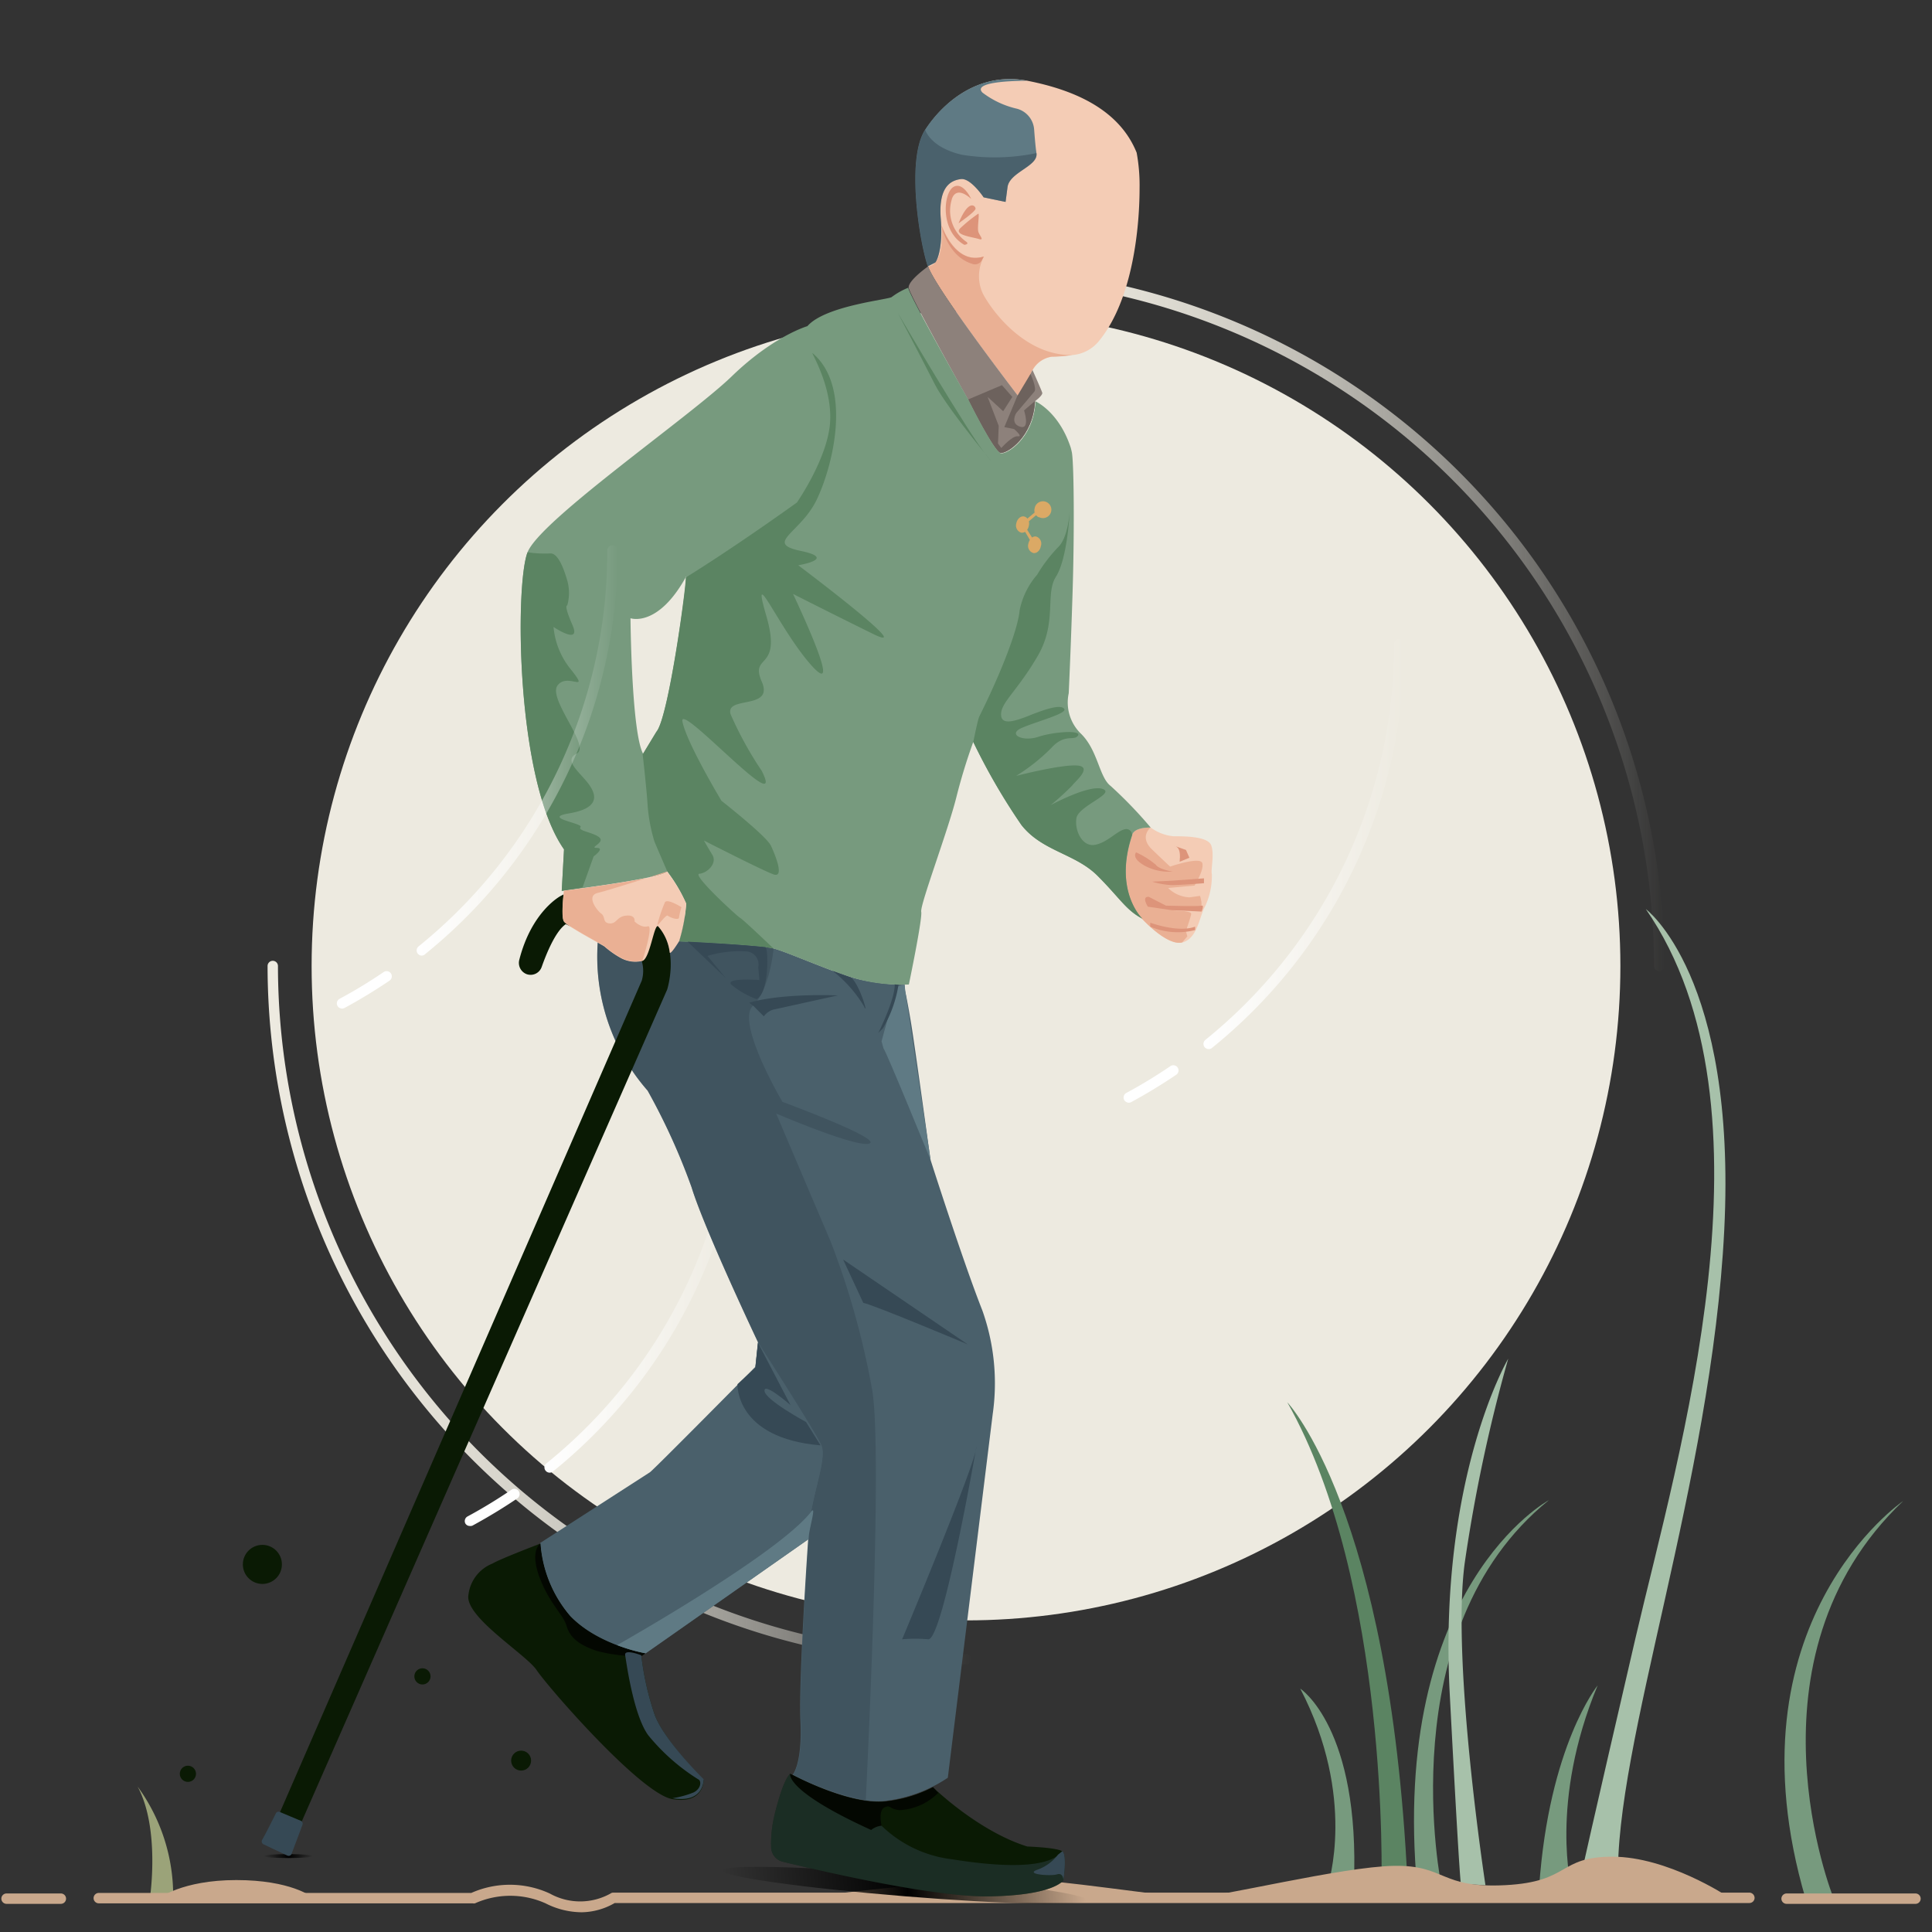 <svg id="Layer_1" data-name="Layer 1" xmlns="http://www.w3.org/2000/svg" xmlns:xlink="http://www.w3.org/1999/xlink" width="186" height="186" viewBox="0 0 186 186"><rect x="0" y="0" width="186" height="186" fill="#333333" stroke="none"/><defs><style>.cls-1{fill:#f7fbf5;opacity:0;}.cls-2{fill:#edeae0;}.cls-3{fill:url(#linear-gradient);}.cls-4{fill:url(#linear-gradient-2);}.cls-5{fill:#0a1a04;}.cls-6{fill:#a7c1aa;}.cls-7{fill:#779a7e;}.cls-8{fill:#5b8462;}.cls-9{fill:#fff;}.cls-10{fill:url(#linear-gradient-3);}.cls-11{fill:url(#linear-gradient-4);}.cls-12{fill:#9ba379;}.cls-13{fill:#c9a88c;}.cls-14{fill:url(#linear-gradient-5);}.cls-15{fill:#4a606b;}.cls-16,.cls-23,.cls-25{fill:#364955;}.cls-16{opacity:0.5;}.cls-17{fill:#f4ccb5;}.cls-18{fill:#eab094;}.cls-19{fill:#5f7a84;}.cls-20{fill:#dd947a;}.cls-21{fill:#8d817b;}.cls-22{fill:#6d625d;}.cls-24{fill:#030701;}.cls-25{opacity:0.4;}.cls-26{fill:url(#linear-gradient-6);}.cls-27{fill:#dba965;}.cls-28{fill:url(#linear-gradient-7);}</style><linearGradient id="linear-gradient" x1="92.5" y1="59.63" x2="160.24" y2="59.63" gradientUnits="userSpaceOnUse"><stop offset="0" stop-color="#edeae0"/><stop offset="0.13" stop-color="#edeae0" stop-opacity="0.98"/><stop offset="0.26" stop-color="#edeae0" stop-opacity="0.93"/><stop offset="0.39" stop-color="#edeae0" stop-opacity="0.85"/><stop offset="0.52" stop-color="#edeae0" stop-opacity="0.73"/><stop offset="0.65" stop-color="#edeae0" stop-opacity="0.58"/><stop offset="0.78" stop-color="#edeae0" stop-opacity="0.4"/><stop offset="0.9" stop-color="#edeae0" stop-opacity="0.19"/><stop offset="1" stop-color="#edeae0" stop-opacity="0"/></linearGradient><linearGradient id="linear-gradient-2" x1="25.76" y1="126.37" x2="93.5" y2="126.37" xlink:href="#linear-gradient"/><linearGradient id="linear-gradient-3" x1="52.42" y1="122.03" x2="71.77" y2="122.03" gradientUnits="userSpaceOnUse"><stop offset="0" stop-color="#fff"/><stop offset="1" stop-color="#fff" stop-opacity="0"/></linearGradient><linearGradient id="linear-gradient-4" x1="115.86" y1="81.27" x2="135.21" y2="81.27" xlink:href="#linear-gradient-3"/><linearGradient id="linear-gradient-5" x1="-24.71" y1="68.47" x2="2.29" y2="68.47" gradientTransform="matrix(0.09, 1.29, -0.86, 0.14, 147.11, 186.24)" gradientUnits="userSpaceOnUse"><stop offset="0" stop-opacity="0"/><stop offset="0.51"/><stop offset="1" stop-opacity="0"/></linearGradient><linearGradient id="linear-gradient-6" x1="25.37" y1="178.69" x2="30.13" y2="178.69" gradientTransform="matrix(1, 0, 0, 1, 0, 0)" xlink:href="#linear-gradient-5"/><linearGradient id="linear-gradient-7" x1="40.12" y1="72.22" x2="59.47" y2="72.22" xlink:href="#linear-gradient-3"/></defs><rect class="cls-1" width="186" height="186"/><circle class="cls-2" cx="93" cy="93" r="63"/><path class="cls-3" d="M159.74,93.5a.5.5,0,0,1-.5-.5A66.31,66.31,0,0,0,93,26.76a.5.5,0,0,1-.5-.5.5.5,0,0,1,.5-.5A67.31,67.31,0,0,1,160.24,93,.5.5,0,0,1,159.74,93.5Z"/><path class="cls-4" d="M93,160.24A67.31,67.31,0,0,1,25.76,93a.5.5,0,0,1,.5-.5.5.5,0,0,1,.5.5A66.31,66.31,0,0,0,93,159.24a.5.5,0,0,1,.5.5A.5.5,0,0,1,93,160.24Z"/><circle class="cls-5" cx="25.26" cy="150.61" r="1.88"/><circle class="cls-5" cx="40.67" cy="161.39" r="0.78"/><circle class="cls-5" cx="18.09" cy="170.77" r="0.78"/><circle class="cls-5" cx="50.17" cy="169.5" r="0.96"/><path class="cls-6" d="M158.45,87.52S167.21,94,166,118.4s-10.64,49.65-10.22,62.79l-3.76.21s1.36-6.15,5.43-23.68S171.7,106.66,158.45,87.52Z"/><path class="cls-7" d="M153.81,162.26s-4.69,5.79-5.63,19.4l3.13.16S149.12,173.53,153.81,162.26Z"/><path class="cls-7" d="M183.22,144.51s-17.21,11.73-9.38,38.33l2.66-.16S167.27,159.69,183.22,144.51Z"/><path class="cls-7" d="M149.12,144.42s-15.34,8.3-12.68,37.4l2.35-.16S133.63,156.94,149.12,144.42Z"/><path class="cls-6" d="M145.2,130.81s-6.72,11.42-5.63,32.23,1.1,18.31,1.1,18.31l2.34.15s-3.28-21.43-2-31A152.6,152.6,0,0,1,145.2,130.81Z"/><path class="cls-8" d="M123.93,135s9.85,10.32,11.57,46.15l-2.5.16S133.78,152.4,123.93,135Z"/><path class="cls-7" d="M125.18,162.57s5.79,3.76,5.16,18.93h-2.5S130.65,173.06,125.18,162.57Z"/><path class="cls-9" d="M45.23,146.91a.49.49,0,0,1-.44-.26A.51.51,0,0,1,45,146a48.41,48.41,0,0,0,4.24-2.58.51.51,0,0,1,.7.14.5.5,0,0,1-.13.69c-1.4.95-2.86,1.83-4.33,2.63A.53.53,0,0,1,45.23,146.91Z"/><path class="cls-10" d="M52.92,141.78a.51.51,0,0,1-.39-.19.49.49,0,0,1,.07-.7,48.87,48.87,0,0,0,18.17-38.11.5.5,0,0,1,.5-.5.5.5,0,0,1,.5.5,49.9,49.9,0,0,1-18.54,38.89A.51.51,0,0,1,52.92,141.78Z"/><path class="cls-9" d="M108.67,106.16a.53.53,0,0,1-.44-.26.5.5,0,0,1,.21-.68,48.41,48.41,0,0,0,4.24-2.58.5.5,0,1,1,.56.83c-1.39.94-2.85,1.83-4.33,2.63A.48.48,0,0,1,108.67,106.16Z"/><path class="cls-11" d="M116.36,101a.52.52,0,0,1-.39-.19.5.5,0,0,1,.08-.7A48.9,48.9,0,0,0,134.21,62a.5.5,0,0,1,1,0,49.87,49.87,0,0,1-18.53,38.89A.51.51,0,0,1,116.36,101Z"/><path class="cls-12" d="M13.25,172a17.81,17.81,0,0,1,3.42,10.83H14.42S15.46,176.11,13.25,172Z"/><path class="cls-13" d="M166.24,182.53s-5.72-3.78-11-3.78-4,2.41-10.31,2.74-5.72-1.94-10.72-1.86-17,3.06-19.25,3.06-13.29-1.79-17.64-1.85-20.4,1.88-20.4,1.88Z"/><path class="cls-13" d="M30,182.61S28,181,22.75,181s-7.49,1.78-7.49,1.78Z"/><path class="cls-13" d="M184.44,183.29H172a.5.5,0,0,1-.5-.5.51.51,0,0,1,.5-.5h12.41a.5.5,0,0,1,.5.5A.5.5,0,0,1,184.44,183.29Z"/><path class="cls-13" d="M56,184.1a7.77,7.77,0,0,1-3.48-.86,8.3,8.3,0,0,0-6.79,0,.51.51,0,0,1-.22,0h-36a.5.5,0,0,1-.5-.5.5.5,0,0,1,.5-.5H45.37a9.17,9.17,0,0,1,7.57.06,6,6,0,0,0,5.83,0,.44.44,0,0,1,.27-.09H168.42a.51.51,0,0,1,.5.5.5.5,0,0,1-.5.5H59.18A6.51,6.51,0,0,1,56,184.1Z"/><path class="cls-13" d="M5.86,183.29H.63a.5.5,0,0,1-.5-.5.5.5,0,0,1,.5-.5H5.86a.5.5,0,0,1,.5.5A.5.5,0,0,1,5.86,183.29Z"/><ellipse class="cls-14" cx="87.09" cy="181.51" rx="1.05" ry="17.67" transform="translate(-100.9 253.53) rotate(-85.33)"/><path class="cls-15" d="M87.09,94.8a20.18,20.18,0,0,1-4.29-.5c-2.38-.56-6.89-2.63-8.33-3s-9.26-3.35-9.26-3.35l-7.66,2.72A19.55,19.55,0,0,0,62.35,105a62,62,0,0,1,4.23,9.3c1.22,4,6.39,14.91,6.39,14.91l-.25,2.38s-9.78,9.9-10.15,10.15L52,148.55a12,12,0,0,0,2.88,7c2.73,2.82,7.24,3.57,7.24,3.57l15.69-11s-.94,13.44-.75,17.58-.75,5.16-.75,5.16,5.26,2.82,8.74,2.54a13.69,13.69,0,0,0,6.2-2.25l4.32-35a20.93,20.93,0,0,0-1-10c-1.88-4.76-5-14.54-5-14.54s-1.5-11-1.88-13.25-.56-3-.56-3Z"/><path class="cls-16" d="M84,134a77.67,77.67,0,0,0-4-14.4L74.72,107.2s7.89,3.38,9,2.88-8.39-4-8.39-4-4.51-7.64-2.85-9.25,2-5.53,2-5.53c-1.44-.38-9.68-3.16-9.68-3.16l-7.24,2.53A19.55,19.55,0,0,0,62.35,105a62,62,0,0,1,4.23,9.3c1.22,4,6.39,14.91,6.39,14.91s5.45,8.49,6.1,9.9-1.31,5.64-1.22,9c0,0-.94,13.44-.75,17.58s-.75,5.16-.75,5.16a25.62,25.62,0,0,0,7,2.47S85,140.78,84,134Z"/><path class="cls-5" d="M61.78,94.42,26.92,174.55l2.13.81L64.23,95.27s1.2-3.73-.88-6.14l-9-3.07-.36.19s-2.8,1.44-4,6.17a1.16,1.16,0,0,0,.7,1.36h0a1.13,1.13,0,0,0,1.46-.69c.47-1.33,1.34-3.45,2.32-4.12l7.3,3.51A3.31,3.31,0,0,1,61.78,94.42Z"/><path class="cls-17" d="M110,88.5s-2.82-2.63-1-8.08c0,0,0-.75,1.78-.75a4.43,4.43,0,0,0,2.19.84c1.07,0,3.32,0,3.64.88s-.06,2.38.06,2.76a6.92,6.92,0,0,1-.69,3.19c-.5.88-.69,3-2.13,3.39S110,88.5,110,88.5Z"/><path class="cls-18" d="M113.81,90.73c-1.44.37-3.82-2.23-3.82-2.23s-2.82-2.63-1-8.08c0,0,0-.75,1.78-.75,0,0-1.13.89.14,2.11s1.74,1.65,1.74,1.65,2.91-1,3.1-.33-.75,2.16-.75,2.16l-2.54.23a3.1,3.1,0,0,0,2.07.9l1-.14s.33,1,0,1.17a21.91,21.91,0,0,1-2.63.24s1.83,0,1.78.33-.51,1.64-.51,1.64l.14.52Z"/><path class="cls-17" d="M109.71,18.15c0,3.48-.58,10.73-4,14.79a3.69,3.69,0,0,1-2.44,1.24c-.77.08-1.65.16-2,.16a2.53,2.53,0,0,0-2,1.63A10.58,10.58,0,0,1,98,38.1s-7.89-10.27-8.64-12.46-2.13-10.28-.25-13.16,5.38-5.58,9.83-4.7,8.8,2.73,10.49,6.92h0A17.38,17.38,0,0,1,109.71,18.15Z"/><path class="cls-19" d="M89.32,25.64c-.76-2.2-2.13-10.28-.25-13.16s5.38-5.58,9.83-4.7c0,0-5.45-.06-4.32,1.13a8.64,8.64,0,0,0,3.34,1.56,2.24,2.24,0,0,1,1.64,2c.06.78.13,1.66.22,2.25C100,16,97.21,16.55,97,18l-.19,1.44L94.7,19s-1.25-1.88-2.19-1.76-2.19.69-1.94,3.82-.5,4.2-.5,4.2Z"/><path class="cls-18" d="M103.24,34.18a13.9,13.9,0,0,1-2,.16,2.53,2.53,0,0,0-2,1.63A10.58,10.58,0,0,1,98,38.1s-7.89-10.27-8.64-12.46c0,0,1.56.12,1.31-3.95,0,0,1.26,3.88,4.07,3a3.94,3.94,0,0,0-.12,3.57C95.52,30,98.75,34.27,103.24,34.18Z"/><path class="cls-20" d="M94.2,20.56c.1.19-.14,1.41,0,1.79s.61.84,0,.65-2.35-.37-1.78-1A14.11,14.11,0,0,1,94.2,20.56Z"/><path class="cls-20" d="M92.28,21.5s1.64-1.13,1.64-1.41S93.26,19.1,92.28,21.5Z"/><path class="cls-20" d="M93.5,19.15s-.8-1.74-1.74-1.13-1.27,4.23,1.08,5.55c0,0,.56-.05.14-.33a3.65,3.65,0,0,1-1.36-4S91.9,17.74,93.5,19.15Z"/><path class="cls-20" d="M94.7,24.7c-2.81.87-4.07-3-4.07-3s.57,3,3,3.71a.74.74,0,0,0,.92-.41Z"/><path class="cls-21" d="M99.21,36A10.58,10.58,0,0,1,98,38.1s-7.89-10.27-8.64-12.46c0,0-1.95,1.37-1.88,2.06S93.2,38.48,93.2,38.48s2.51,5.07,3.13,5.14,3.14-1.51,3.32-5c0,0,.76-.56.69-.81s-.94-2.19-.94-2.19Z"/><path class="cls-22" d="M99.65,38.6c-.18,3.51-2.69,5.08-3.32,5s-3.13-5.14-3.13-5.14l3.26-1.38,1,1.13-.88,1.38-1.5-1.38L96.15,41l-.07,1.7.32.43S97.46,41.92,98,42s-.37-.69-.37-.69l-.94-.19,1.25-3L99.21,36s.63,1.38.38,1.69-1.75,2.07-1.75,2.07-.63,1,.37,1.32.38-1.57.38-1.57Z"/><path class="cls-7" d="M109,80.42s0-.75,1.78-.75a42.06,42.06,0,0,0-3.85-4c-1.13-.85-1.22-3.48-2.91-5.08a4.19,4.19,0,0,1-1.13-3.85s.19-4,.37-9.68.14-12.16-.06-13.47c0,0-.08-.38-.12-.5-1.14-3.47-3.39-4.45-3.39-4.45-.18,3.51-2.69,5.08-3.32,5s-3.13-5.14-3.13-5.14S87.5,28.39,87.44,27.7a7,7,0,0,0-1.57.88c-.12.25-6.39.81-8.14,2.82,0,0-3.26.94-7.27,4.82S52,50.07,50.79,53.17s-1.13,22,3.51,28.6l-.22,4s9.77-1.22,10.15-1.88A14.83,14.83,0,0,1,66.07,87a16.79,16.79,0,0,1-.68,3.63s7.64.31,9.08.69,6,2.44,8.33,3a16.51,16.51,0,0,0,4.7.46s1.32-6.33,1.19-7S91.26,80,92.07,76.76a54.85,54.85,0,0,1,1.63-5.33,60.21,60.21,0,0,0,4.64,8c2,2.54,5.17,2.73,7.33,4.89s2.72,3.29,4.32,4.13C110,88.5,107.17,85.87,109,80.42Zm-45.77-10-1.31,2.16c-1.13-2.07-1.22-13.06-1.22-13.06s2.63.94,5.35-4C66.24,55.2,64.41,69.14,63.19,70.46Z"/><path class="cls-8" d="M78.23,34c-.23-.19,1.88,3.1,1.69,6.58s-3.2,7.8-3.2,7.8S71,52.51,66,55.61c.23-.41-1.6,13.53-2.82,14.85l-1.31,2.16s.37,3.2.47,4.79A16,16,0,0,0,63,81c.15.38,1.23,2.87,1.23,2.87A14.83,14.83,0,0,1,66.07,87a16.79,16.79,0,0,1-.68,3.63s7.64.31,9.08.69c0,0-2.88-2.76-3.2-2.94s-4.69-4.2-3.94-4.26,1.75-1,1.25-1.82-.81-1.38-.81-1.38,5.63,2.88,6.7,3.26.19-1.82-.25-2.76-4.76-4.32-4.76-4.32-3.39-5.64-3.76-7.64,10.12,9.72,7.64,4.76a34.63,34.63,0,0,1-3-5.45c-.56-1.82,4.2-.38,3-3.14s2-.94.44-6.32,1.13,1,4.13,4.51.25-2.76-1.56-6.64c0,0,2.94,1.5,7.64,3.82s-7.14-6.58-7.14-6.58,3.82-.63.25-1.38-.06-1.69,1.5-4.88S82.11,37.29,78.23,34Z"/><path class="cls-8" d="M50.79,53.17c-1.22,3.1-1.13,22,3.51,28.6l-.22,4,2-.32,1.07-3s1.12-.82.31-.82.81-.5.25-1-2.13-.63-1.82-1-3.76-.88-1.12-1.32,2.81-1.5,2-2.69-2.63-2.38-1.25-3.07S52.73,67.3,53.67,66s3.13.81,1.38-1.44a7.52,7.52,0,0,1-1.76-4.2s2.7,1.82,1.82-.19-.5-1.88-.5-1.88h0a4.39,4.39,0,0,0,0-2.41c-.33-1.14-.89-2.64-1.63-2.6A11.29,11.29,0,0,1,50.79,53.17Z"/><path class="cls-8" d="M93.7,71.43a60.21,60.21,0,0,0,4.64,8c2,2.54,5.17,2.73,7.33,4.89s2.72,3.29,4.32,4.13c0,0-2.82-2.63-1-8.08a.56.56,0,0,0-.72-.53c-.79.19-1.7,1.31-2.89,1.5s-1.94-1.38-1.75-2.57,3.82-2.38,2.51-2.82-5,1.57-5,1.57a25.41,25.41,0,0,0,2.07-1.88c.19-.31,2.07-1.82.5-1.94s-5.89,1-5.89,1a18.1,18.1,0,0,0,3.39-2.69c1.31-1.44,2.19-.63,2.57-1.19s-2.32-.38-3.83.12-3-.25-1.56-.87,4.38-1.38,4.07-1.82-1.63-.06-3.32.62-2.82.94-2.76-.18S98,66.42,99.9,63.16s.69-5.95,1.76-7.64,1.31-5.89,1.31-6.2c0,0-.12,2.44-1.12,3.38a14.32,14.32,0,0,0-2,2.63,7.43,7.43,0,0,0-1.69,3.45C98,60.53,96.5,64.52,94.27,69c-.13.25-.57,2.44-.57,2.44"/><path class="cls-8" d="M86.45,30.15c.14.23,6.86,11.74,8.65,13.86S91.29,39.54,90,37,86.45,30.15,86.45,30.15Z"/><path class="cls-17" d="M65.39,90.6A16.79,16.79,0,0,0,66.07,87a14.83,14.83,0,0,0-1.84-3.07c-.35.6-8.5,1.67-9.94,1.85,0,0-.31,2.47,0,2.94s3.6,2.19,3.91,2.41a8.93,8.93,0,0,0,1.51,1.07,2.91,2.91,0,0,0,2.13.31c.72-.19,1.12-3.48,1.5-3.35a4.61,4.61,0,0,1,1.13,2.47C64.45,92.14,65.39,90.6,65.39,90.6Z"/><path class="cls-18" d="M61.85,92.48a2.91,2.91,0,0,1-2.13-.31,8.93,8.93,0,0,1-1.51-1.07c-.31-.22-3.6-1.94-3.91-2.41s0-2.94,0-2.94c1.44-.18,9.59-1.25,9.94-1.85,0,0-5.5,1.78-6.68,2.06s-.09,1.7.33,2,.1.89.8.94.66-.66,1.6-.75.8.56.8.56.66.66,1.27.47S61.85,92.48,61.85,92.48Z"/><path class="cls-18" d="M64,86.9A14.56,14.56,0,0,0,63.29,89c0,.25.82-1,1-.84.42.28,1.08.42,1.08.18a6,6,0,0,1,.24-1S64.18,86.43,64,86.9Z"/><path class="cls-19" d="M85.06,100.94c.25.25,4.54,10.77,4.54,10.77L87.16,95.46l-.07-.66-.78.19-1.44,5.26Z"/><path class="cls-23" d="M86.5,94.81A11.88,11.88,0,0,1,85,99l-.44.44s1.61-3.21,1.58-4.67Z"/><path class="cls-23" d="M80.15,93.46a12.49,12.49,0,0,1,3,3.37c.56,1.23-.39-2.13-1.24-2.73Z"/><path class="cls-23" d="M73.67,91.18c.34,0,.38,4.51-.85,5a8.2,8.2,0,0,1-2.44-1.41c-.52-.66,2.73-.42,2.73-.42L73,93.11a1.25,1.25,0,0,0-1.08-1.51,10.67,10.67,0,0,0-3.81.43l1.74,2.11L66.2,90.66S70.15,90.85,73.67,91.18Z"/><path class="cls-23" d="M72.12,96.54s2.54-.9,8.55-.71l-6,1.32a1.7,1.7,0,0,0-1.13.7l-1-1Z"/><path class="cls-23" d="M94,139.28c0,1.5-7.15,18.54-7.15,18.54a14.56,14.56,0,0,1,2.51,0C90.76,158,94,139.28,94,139.28Z"/><path class="cls-23" d="M83.11,125.43c1,.19,10.06,4,10.06,4l-12-8.17Z"/><path class="cls-20" d="M109.38,82.06a8.33,8.33,0,0,1,1.88,1.18c.23.38,1.36.66,1.69.66a4.86,4.86,0,0,1-2.77-.57C108.86,82.58,109.38,82.06,109.38,82.06Z"/><path class="cls-20" d="M113,81.41c.29.09.71.19.57,1.55l.94-.38-.33-.75Z"/><path class="cls-20" d="M110.93,84.88a7.4,7.4,0,0,0,1.88.33c.84,0,3.1-.18,3.1-.18v-.47l-3.1.23Z"/><path class="cls-20" d="M110.6,86.34l1.65.85s3.14.09,3.43,0,0,.57,0,.57l-2.91-.14-2.26-.33S109.85,86.29,110.6,86.34Z"/><path class="cls-20" d="M110.74,88.83s2.68,1,4.32.38v.33a6.79,6.79,0,0,1-4.32-.33Z"/><path class="cls-5" d="M76.35,170.91s5.26,2.82,8.74,2.54a13,13,0,0,0,4.73-1.39s4.29,4.21,9.08,5.71c0,0,2.91.1,3.38.47s.1,2.78.1,2.78-.89,1.5-7.43,1.55c-5.52,0-16.39-2.55-19.61-3.34a1.46,1.46,0,0,1-1.1-1.35,11.51,11.51,0,0,1,.32-3.11s.76-3.34,1.51-4Z"/><path class="cls-24" d="M89.82,172.06a13,13,0,0,1-4.73,1.39c-3.48.28-8.74-2.54-8.74-2.54l-.28-.14s-.54,1.62,7.8,5.41a1.85,1.85,0,0,1,1-.41s-.34-1.47.28-1.76.38.13,1.44.26a5.68,5.68,0,0,0,3.73-1.66Z"/><path class="cls-25" d="M102.28,178.24c.47.38.1,2.78.1,2.78s-.89,1.5-7.43,1.55c-5.52,0-16.39-2.55-19.61-3.34a1.46,1.46,0,0,1-1.1-1.35,11.51,11.51,0,0,1,.32-3.11s.76-3.34,1.51-4c0,0-.54,1.62,7.8,5.41a1.85,1.85,0,0,1,1-.41A11.72,11.72,0,0,0,91.67,179c4.65.75,8.64.84,10.19-.38Z"/><path class="cls-23" d="M102.38,181s.37-2.4-.1-2.78l-.42.33a4.32,4.32,0,0,1-2,1.46c-1.25.44,1.32.63,1.91.44S102.38,181,102.38,181Z"/><path class="cls-5" d="M62.16,159.17s-4.51-.75-7.24-3.57a12,12,0,0,1-2.88-7s-3.84,1.46-4.63,1.93a3.7,3.7,0,0,0-2.31,3c-.42,2.11,5.55,5.73,6.58,7.28s10,11.89,13.06,12.4,3-1.83,3-1.83S63.85,167.48,63,165a27.37,27.37,0,0,1-1.26-5.64c0-.14.42-.23.42-.23s-4.51-.75-7.24-3.57"/><path class="cls-24" d="M62.16,159.17s-4.51-.75-7.24-3.57a12,12,0,0,1-2.88-7s-1.06.61-.12,3.19,2.3,3.62,2.63,4.75,1.22,1.83,2.91,2.4a15.87,15.87,0,0,0,4.28.51Z"/><path class="cls-23" d="M64.74,173.12c3.1.52,3-1.83,3-1.83S63.85,167.48,63,165a27.37,27.37,0,0,1-1.26-5.64s-1.68-.66-1.55,0c.06.31.75,5.7,2.22,7.7a19.61,19.61,0,0,0,4.79,4.23c.38.16.28.94-.44,1.28A9.09,9.09,0,0,1,64.74,173.12Z"/><ellipse class="cls-26" cx="27.75" cy="178.69" rx="2.38" ry="0.19"/><path class="cls-15" d="M77.85,148.17l-15.69,11s-4.51-.75-7.24-3.57a12,12,0,0,1-2.88-7l10.53-6.77c.37-.25,10.15-10.15,10.15-10.15l.25-2.38s5.45,8.49,6.1,9.9S77.76,144.79,77.85,148.17Z"/><path class="cls-23" d="M71,133.26s-.25,5.2,8,5.89L77.6,136.9s-3.95-2.13-4-3,2.51,1.38,2.51,1.38l-3.13-6-.25,2.38Z"/><path class="cls-19" d="M78.1,145.53c.55-.71-.27,1.8-.25,2.64l-15.69,11a15.71,15.71,0,0,1-2.75-.79S74.89,149.66,78.1,145.53Z"/><path class="cls-23" d="M26.55,174.6c-.29.57-1,2-1.32,2.54a.31.31,0,0,0,.14.42l2.29,1.08a.3.3,0,0,0,.41-.16l1.05-2.8a.3.3,0,0,0-.17-.39l-2-.84A.29.29,0,0,0,26.55,174.6Z"/><path class="cls-27" d="M99.74,51.65a.52.52,0,0,0-.38.1L98.89,51a.89.89,0,0,0,.16-.4.81.81,0,0,0,0-.41l.7-.59a.52.52,0,0,0,.33.21.81.81,0,1,0-.47-.88.8.8,0,0,0,0,.41l-.7.59a.52.52,0,0,0-.33-.21h0c-.33-.06-.66.25-.74.68a.72.72,0,0,0,.47.88h0a.57.57,0,0,0,.38-.08l.46.78a1.08,1.08,0,0,0-.15.38.72.72,0,0,0,.48.88c.33.06.66-.24.73-.68A.71.71,0,0,0,99.74,51.65Z"/><path class="cls-16" d="M99.78,14.74C100,16,97.21,16.55,97,18l-.19,1.44L94.7,19s-1.25-1.88-2.19-1.76-2.19.69-1.94,3.82-.5,4.2-.5,4.2l-.75.38c-.76-2.2-2.13-10.28-.25-13.16,0,0,.43,1.69,3.53,2.42A19.83,19.83,0,0,0,99.78,14.74Z"/><path class="cls-9" d="M32.93,97.1a.52.52,0,0,1-.44-.26.5.5,0,0,1,.2-.68,47.14,47.14,0,0,0,4.25-2.58.5.5,0,0,1,.56.83c-1.39.94-2.85,1.83-4.33,2.63A.53.53,0,0,1,32.93,97.1Z"/><path class="cls-28" d="M40.62,92a.5.5,0,0,1-.32-.89A48.88,48.88,0,0,0,58.47,53a.5.5,0,0,1,1,0A49.9,49.9,0,0,1,40.94,91.85.51.51,0,0,1,40.62,92Z"/></svg>